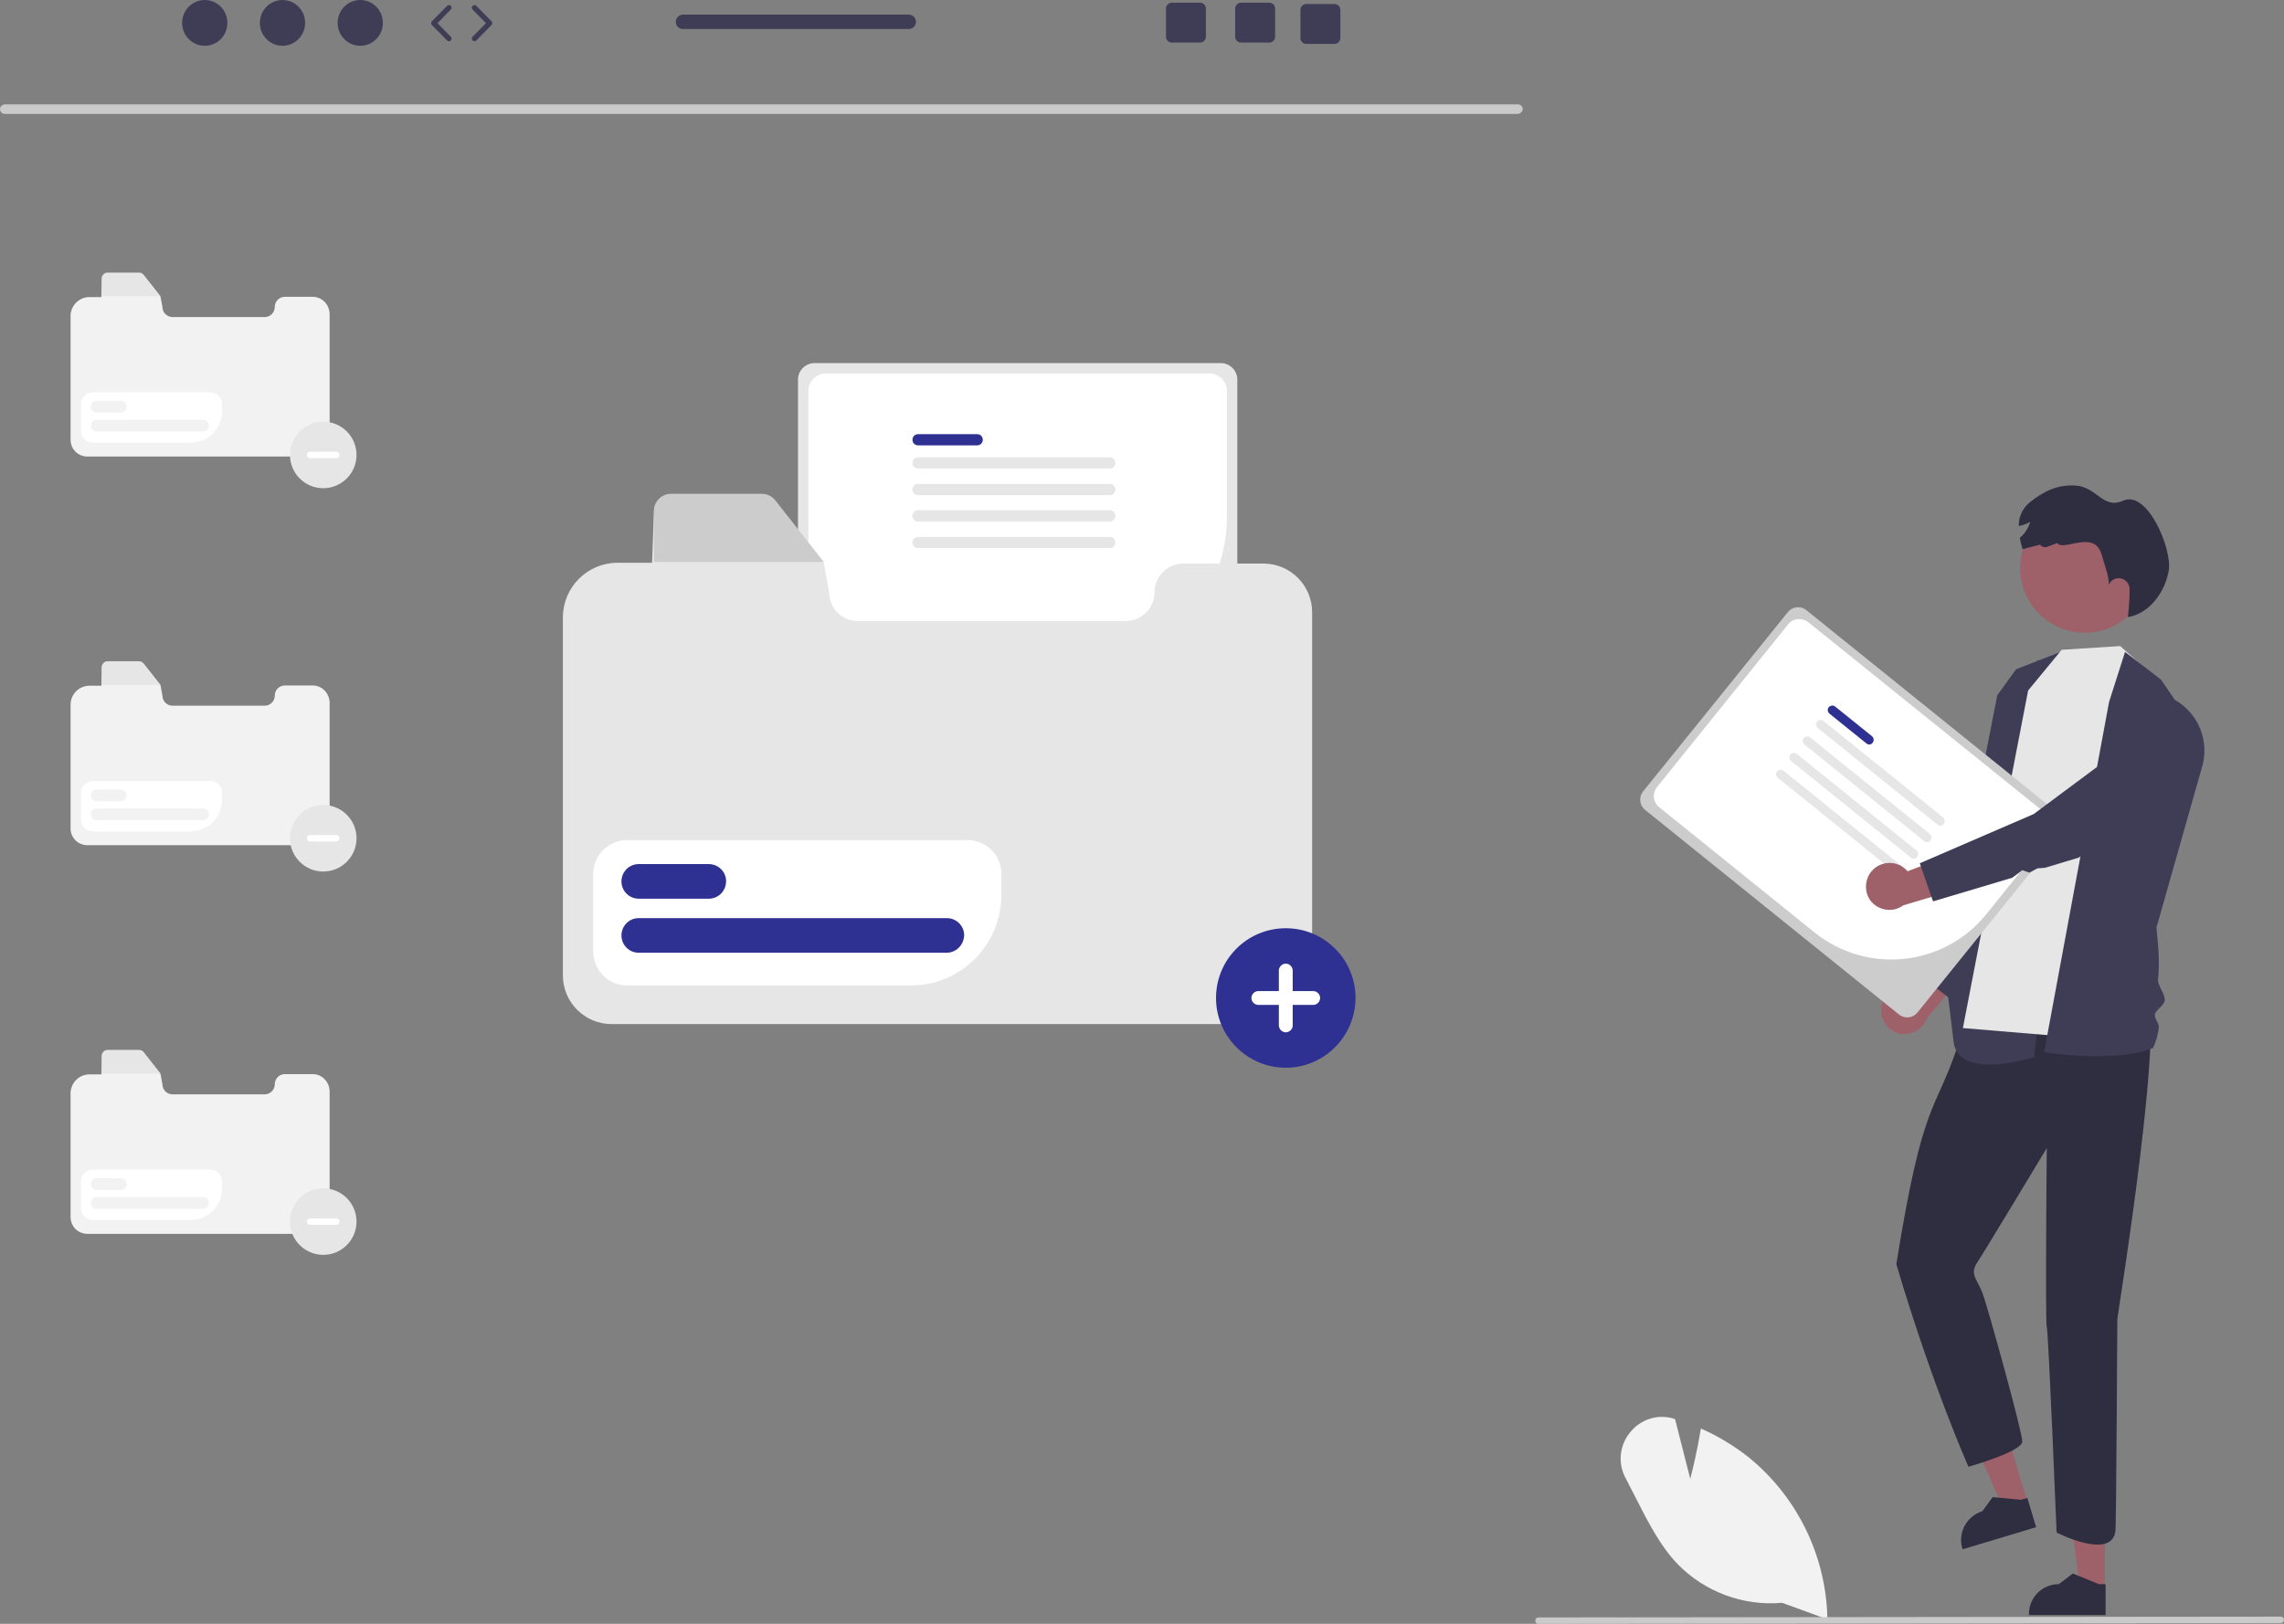 <?xml version="1.0" encoding="utf-8"?>
<!-- Generator: Adobe Illustrator 27.8.0, SVG Export Plug-In . SVG Version: 6.00 Build 0)  -->
<svg version="1.1" id="Layer_1" xmlns="http://www.w3.org/2000/svg" xmlns:xlink="http://www.w3.org/1999/xlink" x="0px" y="0px"
	 viewBox="0 0 857.8 610" style="enable-background:new 0 0 857.8 610;" xml:space="preserve">
<rect x="0" y="0" width="857.8" height="610" fill="#808080" stroke="none"/>
<style type="text/css">
	.st0{fill:#F2F2F2;}
	.st1{fill:#CACACA;}
	.st2{fill:#E6E6E6;}
	.st3{fill:#FFFFFF;}
	.st4{fill:#2E3192;}
	.st5{fill:#CCCCCC;}
	.st6{fill:#9E616A;}
	.st7{fill:#2F2E41;}
	.st8{fill:#3F3D56;}
</style>
<path class="st0" d="M669.3,602.1c-14.6,1.3-29.1-4.1-39.3-14.6c-6.6-6.9-11.1-15.9-15.5-24.5c-1.3-2.5-2.6-5.1-3.9-7.6
	c-3.1-5.6-2.4-12.4,1.6-17.3c3.9-4.9,10.3-7,16.3-5.2l0.6,0.2l5.7,22.4c0.9-3.3,2.7-10.9,3.9-18.3l0.1-0.6l0.6,0.3
	c6,2.7,11.6,6.1,16.8,10.1c18.5,14.8,29.5,37,30.1,60.6l0,0.7L669.3,602.1z"/>
<path class="st1" d="M856.6,609.7L577.8,610c-0.7,0-1.2-0.5-1.2-1.2c0-0.7,0.5-1.2,1.2-1.2l278.8-0.3c0.7,0,1.2,0.5,1.2,1.2
	C857.8,609.2,857.2,609.7,856.6,609.7L856.6,609.7z"/>
<path class="st0" d="M117.4,111.5H107c-2.1,0-3.8,1.7-3.8,3.8l0,0c0,2.1-1.7,3.8-3.8,3.8H64.8c-2.1,0-3.8-1.7-3.8-3.8l-0.7-3.8
	l0,0.1l0-0.1l-6.3-8c-0.4-0.5-1.1-0.9-1.7-0.8H40.5c-1.2,0-2.2,1-2.2,2.2l-0.2,6.7h-4.5c-3.9,0-7.1,3.2-7.1,7.1v46.5
	c0,3.5,2.8,6.3,6.3,6.3h84.7c3.5,0,6.3-2.8,6.3-6.3v-47.2C123.7,114.3,120.9,111.5,117.4,111.5C117.4,111.5,117.4,111.5,117.4,111.5
	z"/>
<path class="st2" d="M60.3,111.3H38.2v-6.7c0-1.2,1-2.2,2.2-2.2h11.8c0.7,0,1.3,0.3,1.7,0.8C54,103.3,60.3,111.3,60.3,111.3z"/>
<path class="st3" d="M71.6,166.3H34.8c-2.4,0-4.4-2-4.4-4.4v-10.1c0-2.4,2-4.4,4.4-4.4H79c2.4,0,4.4,2,4.4,4.4v2.7
	C83.4,161,78.1,166.3,71.6,166.3z"/>
<path class="st0" d="M45.4,155h-9.1c-1.2,0-2.2-1-2.2-2.2c0-1.2,1-2.2,2.2-2.2h9.1c1.2,0,2.2,1,2.2,2.2C47.6,154,46.6,155,45.4,155
	L45.4,155z"/>
<path class="st0" d="M76.3,162.1h-40c-1.2,0-2.2-1-2.2-2.2c0-1.2,1-2.2,2.2-2.2h40c1.2,0,2.2,1,2.2,2.2
	C78.5,161,77.5,162,76.3,162.1L76.3,162.1z"/>
<path class="st0" d="M117.4,257.5H107c-2.1,0-3.8,1.7-3.8,3.8l0,0c0,2.1-1.7,3.8-3.8,3.8H64.8c-2.1,0-3.8-1.7-3.8-3.8l-0.7-3.8
	l0,0.1l0-0.1l-6.3-8c-0.4-0.5-1.1-0.9-1.7-0.8H40.5c-1.2,0-2.2,1-2.2,2.2l-0.2,6.7h-4.5c-3.9,0-7.1,3.2-7.1,7.1v46.5
	c0,3.5,2.8,6.3,6.3,6.3h84.7c3.5,0,6.3-2.8,6.3-6.3v-47.2C123.7,260.3,120.9,257.5,117.4,257.5C117.4,257.5,117.4,257.5,117.4,257.5
	z"/>
<path class="st2" d="M60.3,257.3H38.2v-6.7c0-1.2,1-2.2,2.2-2.2h11.8c0.7,0,1.3,0.3,1.7,0.8C54,249.3,60.3,257.3,60.3,257.3z"/>
<path class="st3" d="M71.6,312.3H34.8c-2.4,0-4.4-2-4.4-4.4v-10.1c0-2.4,2-4.4,4.4-4.4H79c2.4,0,4.4,2,4.4,4.4v2.7
	C83.4,307,78.1,312.3,71.6,312.3z"/>
<path class="st0" d="M45.4,301h-9.1c-1.2,0-2.2-1-2.2-2.2c0-1.2,1-2.2,2.2-2.2h9.1c1.2,0,2.2,1,2.2,2.2C47.6,300,46.6,301,45.4,301
	L45.4,301z"/>
<path class="st0" d="M76.3,308.1h-40c-1.2,0-2.2-1-2.2-2.2c0-1.2,1-2.2,2.2-2.2h40c1.2,0,2.2,1,2.2,2.2
	C78.5,307,77.5,308,76.3,308.1L76.3,308.1z"/>
<path class="st0" d="M117.4,403.5H107c-2.1,0-3.8,1.7-3.8,3.8l0,0c0,2.1-1.7,3.8-3.8,3.8H64.8c-2.1,0-3.8-1.7-3.8-3.8l-0.7-3.8
	l0,0.1l0-0.1l-6.3-8c-0.4-0.5-1.1-0.9-1.7-0.8H40.5c-1.2,0-2.2,1-2.2,2.2l-0.2,6.7h-4.5c-3.9,0-7.1,3.2-7.1,7.1v46.5
	c0,3.5,2.8,6.3,6.3,6.3h84.7c3.5,0,6.3-2.8,6.3-6.3v-47.2C123.7,406.3,120.9,403.5,117.4,403.5C117.4,403.5,117.4,403.5,117.4,403.5
	z"/>
<path class="st2" d="M60.3,403.3H38.2v-6.7c0-1.2,1-2.2,2.2-2.2h11.8c0.7,0,1.3,0.3,1.7,0.8C54,395.3,60.3,403.3,60.3,403.3z"/>
<path class="st3" d="M71.6,458.3H34.8c-2.4,0-4.4-2-4.4-4.4v-10.1c0-2.4,2-4.4,4.4-4.4H79c2.4,0,4.4,2,4.4,4.4v2.7
	C83.4,453,78.1,458.3,71.6,458.3z"/>
<path class="st0" d="M45.4,447h-9.1c-1.2,0-2.2-1-2.2-2.2s1-2.2,2.2-2.2h9.1c1.2,0,2.2,1,2.2,2.2S46.6,447,45.4,447L45.4,447z"/>
<path class="st0" d="M76.3,454.1h-40c-1.2,0-2.2-1-2.2-2.2s1-2.2,2.2-2.2h40c1.2,0,2.2,1,2.2,2.2S77.5,454.1,76.3,454.1L76.3,454.1z
	"/>
<path class="st2" d="M305.9,136.4c-3.4,0-6.2,2.8-6.2,6.2v107.9c0,3.4,2.8,6.2,6.2,6.2h152.6c3.4,0,6.2-2.8,6.2-6.2V142.6
	c0-3.4-2.8-6.2-6.2-6.2L305.9,136.4L305.9,136.4z"/>
<path class="st3" d="M403.6,251.4h-93.4c-3.7,0-6.6-3-6.6-6.6v-97.9c0-3.7,3-6.6,6.6-6.6h144c3.7,0,6.6,3,6.6,6.6v47.3
	C460.8,225.7,435.2,251.3,403.6,251.4z"/>
<path class="st4" d="M367,167.3h-22.2c-1.2,0-2.1-0.9-2.1-2.1s0.9-2.1,2.1-2.1H367c1.2,0,2.1,0.9,2.1,2.1S368.2,167.3,367,167.3
	L367,167.3z"/>
<path class="st2" d="M416.8,176h-72c-1.2,0-2.1-0.9-2.1-2.1s0.9-2.1,2.1-2.1h72c1.2,0,2.1,0.9,2.1,2.1S418,176,416.8,176z"/>
<path class="st2" d="M416.8,186h-72c-1.2,0-2.1-0.9-2.1-2.1s0.9-2.1,2.1-2.1h72c1.2,0,2.1,0.9,2.1,2.1S418,186,416.8,186z"/>
<path class="st2" d="M416.8,195.9h-72c-1.2,0-2.1-0.9-2.1-2.1s0.9-2.1,2.1-2.1h72c1.2,0,2.1,0.9,2.1,2.1S418,195.9,416.8,195.9z"/>
<path class="st2" d="M416.8,205.9h-72c-1.2,0-2.1-0.9-2.1-2.1s0.9-2.1,2.1-2.1h72c1.2,0,2.1,0.9,2.1,2.1S418,205.9,416.8,205.9z"/>
<path class="st2" d="M474.5,211.7h-30.1c-6,0-10.8,4.9-10.8,10.8l0,0c0,6-4.9,10.8-10.8,10.8H322.2c-6,0-10.8-4.9-10.8-10.8v0l-2-11
	l0.1,0.1l-0.1-0.1l-18.2-23.2c-1.2-1.6-3.1-2.5-5.1-2.5H252c-3.5,0-6.4,2.9-6.4,6.4l-0.7,19.2H232c-11.4,0-20.6,9.2-20.6,20.6v134.4
	c0,10.1,8.2,18.3,18.3,18.3h244.8c10.1,0,18.3-8.2,18.3-18.3V230C492.8,219.9,484.6,211.7,474.5,211.7L474.5,211.7z"/>
<path class="st5" d="M309.4,211.1h-63.8v-19.2c0-3.5,2.9-6.4,6.4-6.4h34.1c2,0,3.9,0.9,5.1,2.5L309.4,211.1z"/>
<path class="st3" d="M342.1,370.2H235.5c-7,0-12.7-5.7-12.7-12.7v-29.2c0-7,5.7-12.7,12.7-12.7h127.9c7,0,12.7,5.7,12.7,12.7v7.8
	C376.1,354.9,360.9,370.2,342.1,370.2z"/>
<path class="st4" d="M266.2,337.6h-26.3c-3.6,0-6.5-2.9-6.5-6.5s2.9-6.5,6.5-6.5h26.3c3.6,0,6.5,2.9,6.5,6.4
	C272.7,334.7,269.8,337.6,266.2,337.6L266.2,337.6z"/>
<path class="st4" d="M355.5,357.9H239.9c-3.6,0-6.5-2.9-6.5-6.5s2.9-6.5,6.5-6.5h115.7c3.6,0,6.5,2.9,6.5,6.4
	C362,355,359.1,357.9,355.5,357.9L355.5,357.9z"/>
<path class="st1" d="M570.1,42.8H1.8c-1,0-1.8-0.8-1.8-1.8c0-1,0.8-1.7,1.8-1.8h568.3c1,0,1.8,0.8,1.8,1.8
	C571.8,42,571,42.7,570.1,42.8z"/>
<polygon class="st6" points="790.5,596.9 781.1,596.9 776.7,560.7 790.5,560.7 "/>
<path class="st7" d="M790.8,606.7l-28.8,0v-0.4c0-6.2,5-11.2,11.2-11.2h0l5.3-4l9.8,4l2.5,0L790.8,606.7z"/>
<polygon class="st6" points="761.5,564.4 752.6,567.1 737.8,533.7 751.1,529.8 "/>
<path class="st7" d="M764.7,573.7l-27.6,8.3l-0.1-0.3c-1.8-5.9,1.6-12.2,7.5-14l0,0l3.9-5.3l10.6,1l2.4-0.7L764.7,573.7z"/>
<path class="st7" d="M748.7,367.7c0,0-10,15.3-13.6,25.7c-8.7,25.5-12.9,19.4-22.9,81.5c13.6,45.9,27.1,76.1,27.1,76.1
	s20.2-5.7,20.2-9.5s-12.9-50.1-14.8-55.4s-5.1-7.3-2.2-11.7s26.2-43.1,26.2-43.1s-0.6,66,0,67.2s3.7,77.2,3.7,77.2
	s20.8,10.7,22.1-0.7c0.3-2.8,0.7-78.1,0.7-79.4s19.3-119.1,10.1-123.8S748.7,367.7,748.7,367.7L748.7,367.7z"/>
<path class="st6" d="M706.6,378.6c0.5-4.8,4.9-8.3,9.7-7.8c0.5,0.1,1,0.2,1.5,0.3l18.2-25.4l5.8,15.2l-18.2,21.8
	c-1.7,4.6-6.8,6.9-11.4,5.2C708.5,386.5,706.1,382.6,706.6,378.6L706.6,378.6z"/>
<path class="st8" d="M731.7,374.6l-12.1-9.2l25.4-39.1l20.4-78.5l16.1,15c2.8,0.9,5.1,2.8,6.4,5.5c1.3,2.6,4.1-1.8,3,1l-22.7,61.3
	l0,0L731.7,374.6z"/>
<path class="st8" d="M774.4,244.7l-17.2,6.7l-7.1,9.8L733,348.9l0.7,3l-1.7,2.3l-0.7,3.4l1.7,2.9l-2.9,3.6c0,0,0.8,2.9,3.6,27.2
	c1.8,15,30.3,5.8,30.3,5.8l13-133.2L774.4,244.7L774.4,244.7z"/>
<polygon class="st2" points="811.1,256 796.3,242.7 774.3,244.1 761.7,259.4 737.2,386.2 788.7,390.5 "/>
<path class="st8" d="M798.1,244.9l13.5,10.4l5.2,7.6c9.1,5.2,13.3,16,10,26l-16.4,57.8l-0.4,1.2c-0.4,1.1,1.5,10.2,0.5,20
	c-0.2,2.5,2.7,5.4,2.5,7.9c-0.2,2-3.5,3.6-3.7,5.4c-0.1,1.6,1.6,3.2,1.5,4.6c-0.3,2.7-1,5.4-2.2,7.9c-14,5.8-40.9,1.6-40.9,1.6
	l24.4-131.6L798.1,244.9L798.1,244.9z"/>
<circle class="st6" cx="783" cy="213.4" r="24.3"/>
<path class="st7" d="M814.5,214.4c-1.4,8-7.1,15.9-15.1,17.4l-0.2-0.2c0.4-3.5,0.6-6.9,0.6-10.4c0-2.2-1.9-4-4.1-4
	c-1.7,0-3.2,1.1-3.7,2.6c0.1-3-1.1-6.1-2-9.1c-0.8-2.9-1.4-5.7-4.3-6.7c-2.4-0.8-5-0.2-7.5,0.3c-3.4,0.8-5.2,0.6-5.5-0.3
	c-1.3,0.5-2.5,0.9-3.8,1.4c-1,0.4-2.1,0-2.7-0.8l0,0c-2.2,0.6-4.4,1.1-6.6,1.7c-0.4-1.4-0.8-2.9-1-4.3c1.9-1.5,3.2-3.7,3.9-6
	c-1.3,0.8-2.8,1.3-4.3,1.6c-0.1-3.4,1.4-6.6,4-8.8c5.2-4.2,10.5-6.8,17.2-6.4c8.1,0.4,10.5,9.1,17.9,5.7
	C806.6,183.9,815.9,206.4,814.5,214.4z"/>
<path class="st5" d="M678.4,229.2c-2.1-1.7-5.2-1.4-6.9,0.7l-54.4,67.4c-1.7,2.1-1.4,5.2,0.7,6.9l95.4,76.9c2.1,1.7,5.2,1.4,6.9-0.7
	l54.4-67.4c1.7-2.1,1.4-5.2-0.7-6.9L678.4,229.2L678.4,229.2z"/>
<path class="st3" d="M681.5,350.3l-58.4-47.1c-2.3-1.8-2.6-5.2-0.8-7.5l49.3-61.2c1.8-2.3,5.2-2.6,7.5-0.8l90,72.5
	c2.3,1.8,2.6,5.2,0.8,7.5l-23.8,29.6C730.2,363.1,701.3,366.2,681.5,350.3z"/>
<path class="st4" d="M701,279.3l-13.9-11.2c-0.7-0.6-0.9-1.7-0.3-2.4c0.6-0.7,1.7-0.9,2.4-0.3l0,0l13.9,11.2
	c0.7,0.6,0.8,1.7,0.2,2.4C702.8,279.8,701.7,279.9,701,279.3z"/>
<path class="st2" d="M727.7,309.8l-45-36.3c-0.7-0.6-0.9-1.7-0.3-2.4c0.6-0.7,1.7-0.9,2.4-0.3l0,0l45,36.3c0.7,0.6,0.8,1.7,0.2,2.4
	C729.5,310.3,728.5,310.4,727.7,309.8L727.7,309.8z"/>
<path class="st2" d="M722.7,316l-45-36.3c-0.7-0.6-0.9-1.7-0.3-2.4c0.6-0.7,1.7-0.9,2.4-0.3l0,0l45,36.3c0.7,0.6,0.8,1.7,0.2,2.4
	C724.5,316.5,723.5,316.6,722.7,316z"/>
<path class="st2" d="M717.7,322.2l-45-36.3c-0.7-0.6-0.9-1.7-0.3-2.4c0.6-0.7,1.7-0.9,2.4-0.3l0,0l45,36.3c0.7,0.6,0.8,1.7,0.2,2.4
	C719.5,322.7,718.4,322.8,717.7,322.2L717.7,322.2z"/>
<path class="st2" d="M712.7,328.5l-45-36.3c-0.7-0.6-0.9-1.7-0.3-2.4c0.6-0.7,1.7-0.9,2.4-0.3l0,0l45,36.3c0.7,0.6,0.8,1.7,0.2,2.4
	C714.5,328.9,713.4,329,712.7,328.5z"/>
<path class="st6" d="M702.9,327.3c3.1-3.7,8.7-4.2,12.4-1.1c0.4,0.3,0.8,0.7,1.1,1.1l29.2-11.1L742,332l-27.2,8.1
	c-3.9,2.9-9.5,2-12.4-1.9C700.1,334.9,700.3,330.4,702.9,327.3L702.9,327.3z"/>
<path class="st8" d="M726,338.6l-5-14.3l42.8-18.5l53.1-39.5l6.7,8.3c3.7,4.6,3,11.3-1.6,15c-0.1,0.1-0.3,0.2-0.5,0.3l-40.8,32.3
	l-0.1,0L768,326l-2.8,0.2l-3,1.6l-2.7-0.9l-3.7,2.8l-4.3,1.3L726,338.6z"/>
<path class="st4" d="M482.9,401.1c-14.4,0-26.2-11.7-26.2-26.2s11.7-26.2,26.2-26.2s26.2,11.7,26.2,26.2l0,0
	C509,389.4,497.3,401.1,482.9,401.1z"/>
<path class="st3" d="M493.2,372.3h-7.7v-7.7c0-1.4-1.2-2.6-2.6-2.6s-2.6,1.2-2.6,2.6v7.7h-7.7c-1.4,0-2.6,1.2-2.6,2.6
	s1.2,2.6,2.6,2.6h7.7v7.7c0,1.4,1.2,2.6,2.6,2.6s2.6-1.2,2.6-2.6v-7.7h7.7c1.4,0,2.6-1.2,2.6-2.6S494.6,372.3,493.2,372.3z"/>
<path class="st2" d="M121.4,183.4c-6.9,0-12.5-5.6-12.5-12.5s5.6-12.5,12.5-12.5c6.9,0,12.5,5.6,12.5,12.5v0
	C133.9,177.8,128.3,183.4,121.4,183.4z"/>
<path class="st3" d="M126.3,169.7h-9.9c-0.7,0-1.2,0.6-1.2,1.2c0,0.7,0.6,1.2,1.2,1.2h9.9c0.7,0,1.2-0.6,1.2-1.2
	S127,169.7,126.3,169.7L126.3,169.7z"/>
<path class="st2" d="M121.4,327.4c-6.9,0-12.5-5.6-12.5-12.5s5.6-12.5,12.5-12.5c6.9,0,12.5,5.6,12.5,12.5v0
	C133.9,321.8,128.3,327.4,121.4,327.4z"/>
<path class="st3" d="M126.3,313.7h-9.9c-0.7,0-1.2,0.6-1.2,1.2c0,0.7,0.6,1.2,1.2,1.2h9.9c0.7,0,1.2-0.6,1.2-1.2
	S127,313.7,126.3,313.7L126.3,313.7z"/>
<path class="st2" d="M121.4,471.4c-6.9,0-12.5-5.6-12.5-12.5s5.6-12.5,12.5-12.5c6.9,0,12.5,5.6,12.5,12.5l0,0
	C133.9,465.8,128.3,471.4,121.4,471.4z"/>
<path class="st3" d="M126.3,457.7h-9.9c-0.7,0-1.2,0.6-1.2,1.2c0,0.7,0.6,1.2,1.2,1.2h9.9c0.7,0,1.2-0.6,1.2-1.2
	C127.6,458.2,127,457.7,126.3,457.7L126.3,457.7z"/>
<g>
	<ellipse class="st8" cx="76.9" cy="8.6" rx="8.5" ry="8.6"/>
	<ellipse class="st8" cx="106.1" cy="8.6" rx="8.5" ry="8.6"/>
	<ellipse class="st8" cx="135.3" cy="8.6" rx="8.5" ry="8.6"/>
	<path class="st8" d="M168.6,15.5c-0.3,0-0.5-0.1-0.7-0.3l-5.7-5.8c-0.4-0.4-0.4-1,0-1.4l5.7-5.8c0.4-0.4,1-0.4,1.4,0
		c0.4,0.4,0.4,1,0,1.4l-5,5.1l5,5.1c0.4,0.4,0.4,1,0,1.4C169.1,15.4,168.9,15.5,168.6,15.5z"/>
	<path class="st8" d="M178.2,15.5c-0.3,0-0.5-0.1-0.7-0.3c-0.4-0.4-0.4-1,0-1.4l5-5.1l-5-5.1c-0.4-0.4-0.4-1,0-1.4
		c0.4-0.4,1-0.4,1.4,0l5.7,5.8c0.4,0.4,0.4,1,0,1.4l-5.7,5.8C178.7,15.4,178.5,15.5,178.2,15.5z"/>
	<path class="st8" d="M476.7,1h-10.6c-1.2,0-2.2,1-2.2,2.2v10.6c0,1.2,1,2.2,2.2,2.2h10.6c1.2,0,2.2-1,2.2-2.2V3.2
		C478.9,2,477.9,1,476.7,1z"/>
	<path class="st8" d="M450.7,1h-10.6c-1.2,0-2.2,1-2.2,2.2v10.6c0,1.2,1,2.2,2.2,2.2h10.6c1.2,0,2.2-1,2.2-2.2V3.2
		C452.9,2,451.9,1,450.7,1z"/>
	<path class="st8" d="M501.2,1.5h-10.6c-1.2,0-2.2,1-2.2,2.2v10.6c0,1.2,1,2.2,2.2,2.2h10.6c1.2,0,2.2-1,2.2-2.2V3.7
		C503.4,2.5,502.4,1.5,501.2,1.5z"/>
	<path class="st8" d="M341.3,5.5h-84.8c-1.5,0-2.7,1.2-2.7,2.7s1.2,2.7,2.7,2.7h84.8c1.5,0,2.7-1.2,2.7-2.7S342.8,5.5,341.3,5.5z"/>
</g>
</svg>
